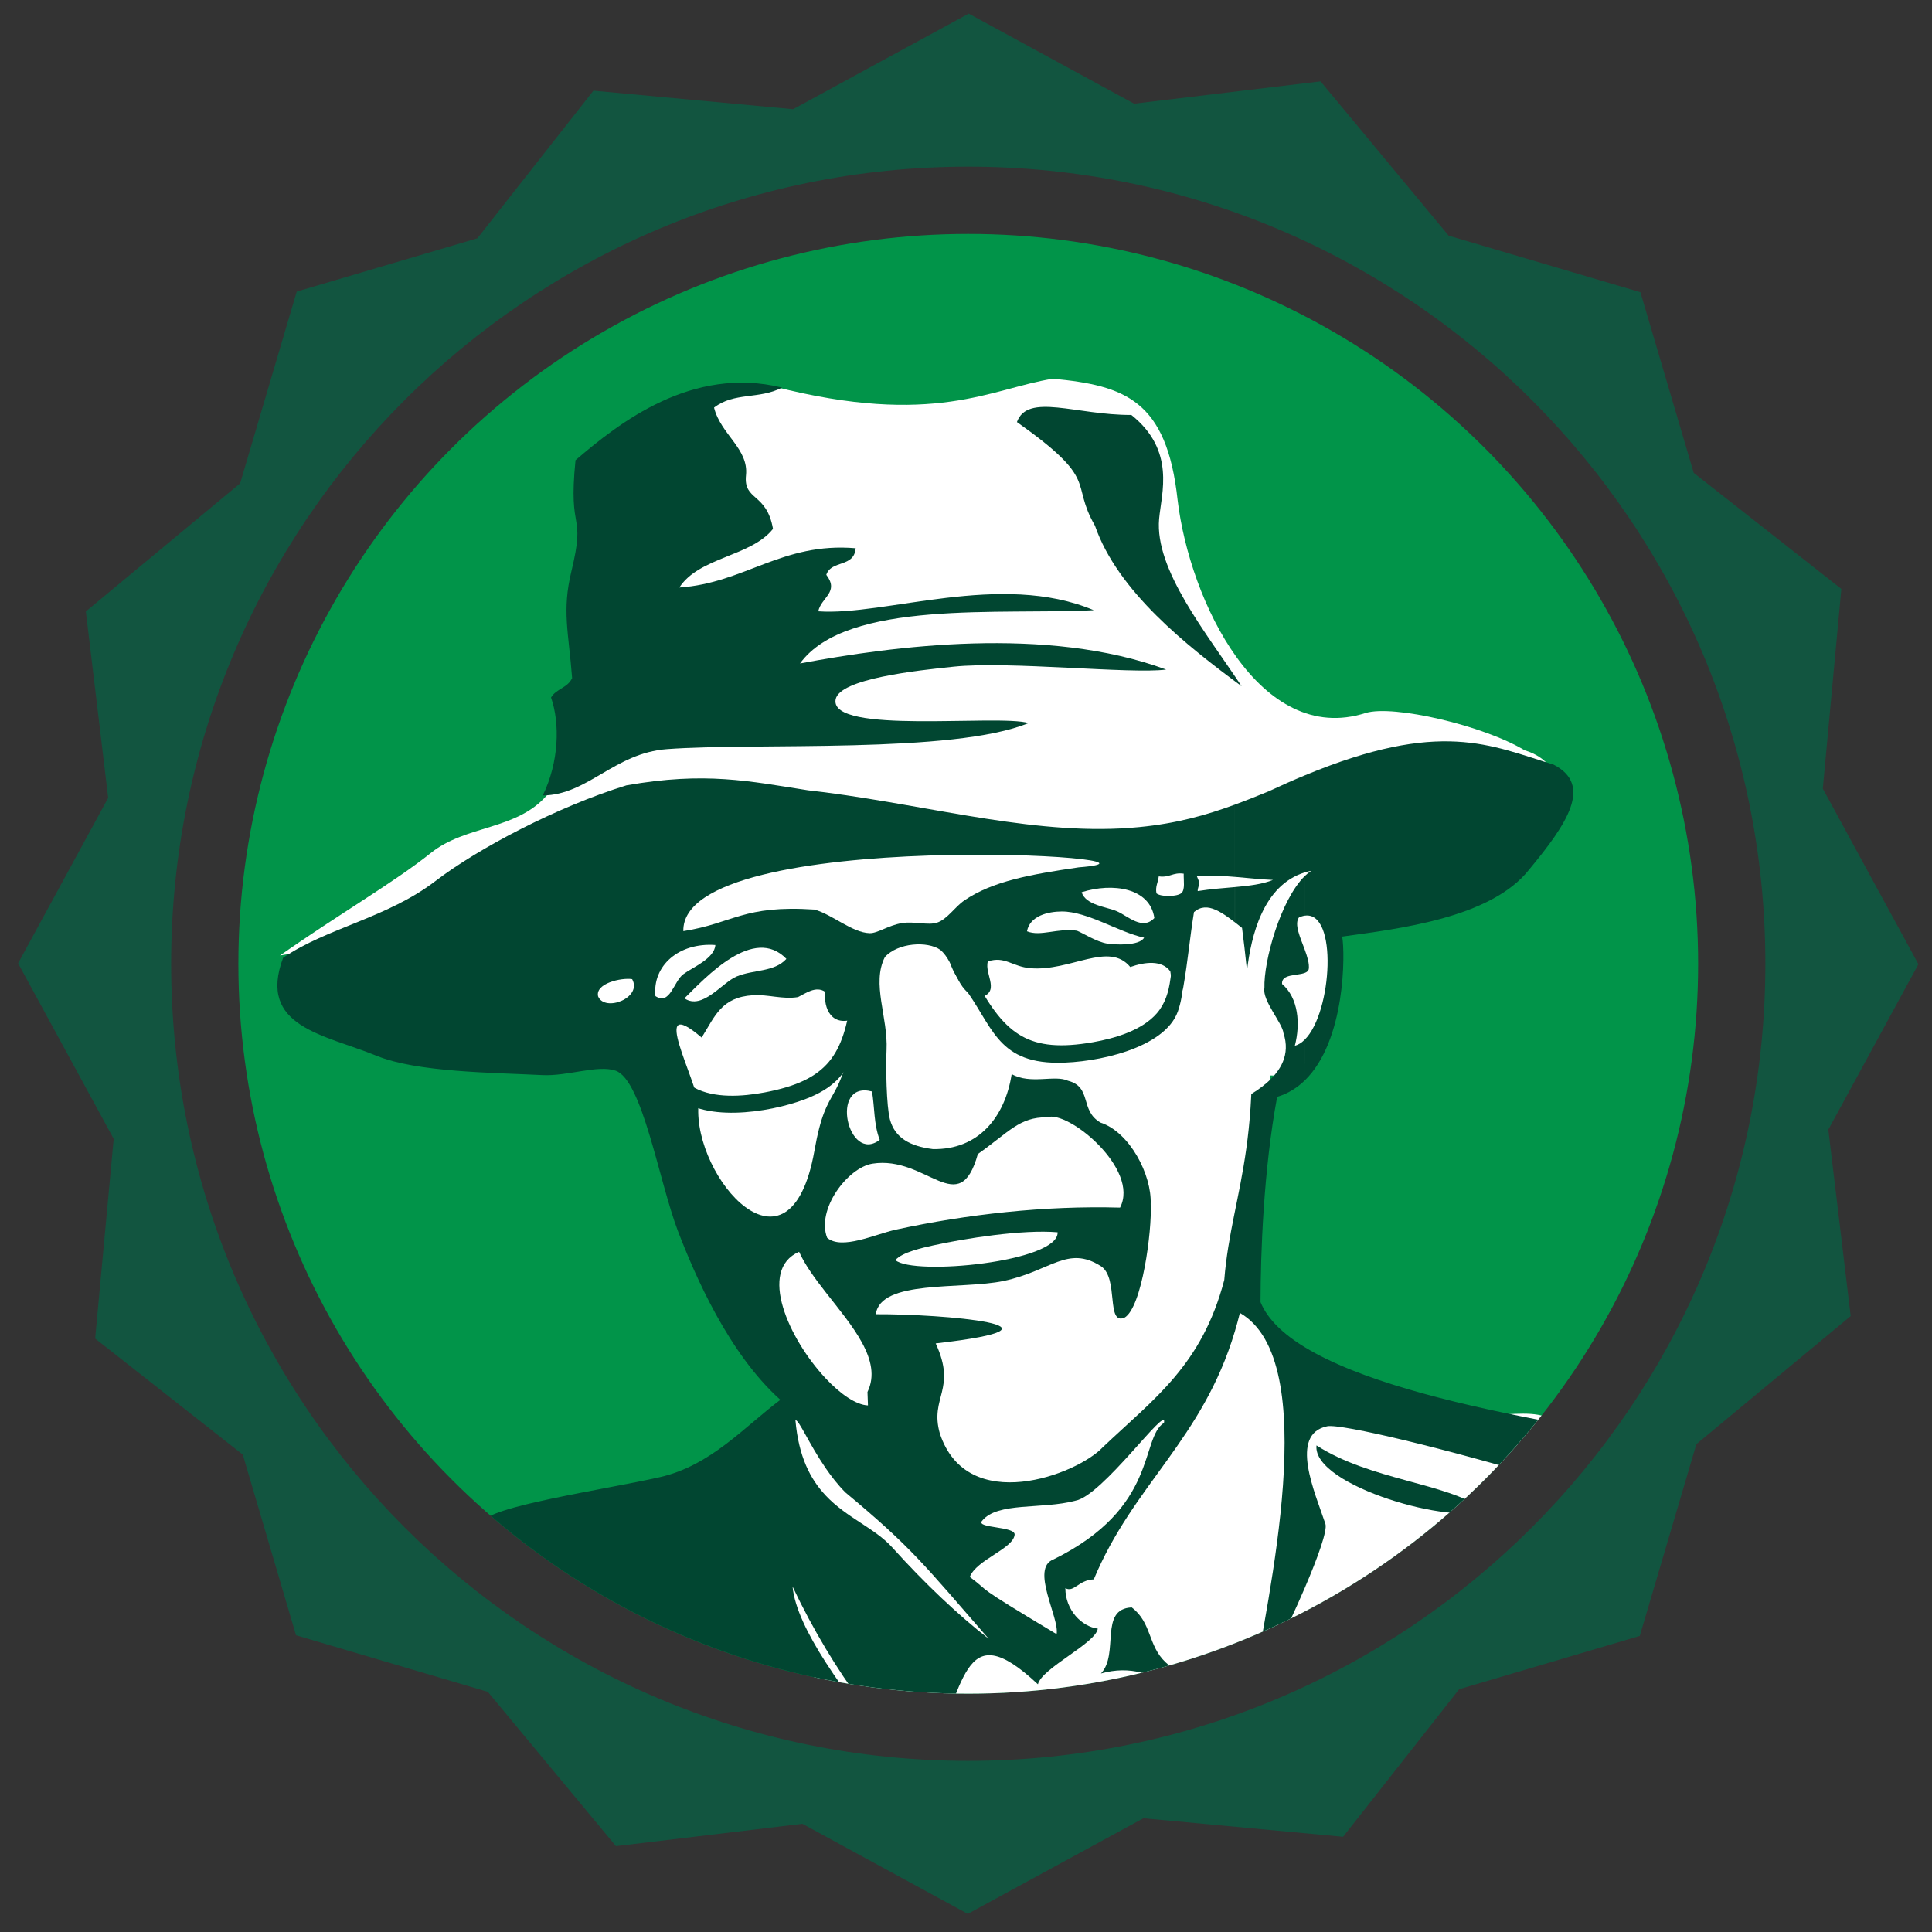 <?xml version="1.0" encoding="utf-8"?>
<!-- Generator: Adobe Illustrator 16.0.0, SVG Export Plug-In . SVG Version: 6.00 Build 0)  -->
<!DOCTYPE svg PUBLIC "-//W3C//DTD SVG 1.1//EN" "http://www.w3.org/Graphics/SVG/1.1/DTD/svg11.dtd">
<svg version="1.1" id="Warstwa_3" xmlns="http://www.w3.org/2000/svg" xmlns:xlink="http://www.w3.org/1999/xlink" x="0px" y="0px"
	 width="201.26px" height="201.26px" viewBox="0 0 201.26 201.26" enable-background="new 0 0 201.26 201.26" xml:space="preserve">
<rect x="0" y="0" width="201.26" height="201.26" fill="#333333" stroke="none"/>
<g>
	<circle fill="#019449" cx="100.865" cy="100.401" r="76.033"/>
	<path fill="#125540" d="M199.844,100.445l-9.959-18.293l1.932-20.805l-15.38-12.088l-5.551-18.818l-19.977-5.891L137.565,8.474
		L118.143,10.8l-17.231-9.382l-18.294,9.958L61.817,9.444L49.73,24.823l-18.819,5.551l-5.895,19.977L8.943,63.695l2.326,19.42
		l-9.384,17.233l9.959,18.289l-1.931,20.805l15.38,12.091l5.546,18.817l19.978,5.892l13.348,16.076l19.423-2.326l17.227,9.38
		l18.298-9.96l20.8,1.932l12.092-15.375l18.814-5.551l5.896-19.977l16.076-13.344l-2.33-19.423L199.844,100.445z M100.865,183.43
		c-45.857,0-83.037-37.175-83.037-83.035c0-45.857,37.179-83.033,83.037-83.033c45.858,0,83.037,37.175,83.037,83.033
		C183.901,146.255,146.723,183.43,100.865,183.43z"/>
	<g>
		<defs>
			<circle id="SVGID_1_" cx="100.865" cy="100.401" r="76.033"/>
		</defs>
		<clipPath id="SVGID_2_">
			<use xlink:href="#SVGID_1_"  overflow="visible"/>
		</clipPath>
		<g clip-path="url(#SVGID_2_)">
			<g>
				<defs>
					<path id="SVGID_3_" d="M38.286,120.631c0,36.087,29.264,65.355,65.356,65.355c36.087,0,65.351-29.269,65.351-65.355
						l-0.601-85.582L11.654,34.854C11.654,34.855,3.477,120.492,38.286,120.631"/>
				</defs>
				<clipPath id="SVGID_4_">
					<use xlink:href="#SVGID_3_"  overflow="visible"/>
				</clipPath>
				<path clip-path="url(#SVGID_4_)" fill="#FFFFFF" d="M81.765,147.67c-3.379,2.188-1.904,14.762-0.397,17.412
					c2.37,4.186,3.554,8.372,3.871,13.175c0.284,4.287,0.261,9.201-1.043,13.285c-0.51,1.591-1.199,3.703-0.798,5.361
					c0.288,1.182,1.102,3.611,1.936,4.492c2.057,2.188,8.679,2.521,11.603,2.943c9.044,1.327,18.151,0.739,27.202,1.608
					c4.628,0.441,9.541,1.379,14.181,1.211c3.8-0.136,7.809,0.473,11.577,0.011c5.162-0.639,10.762-0.728,14.739-4.287
					c2.241-2,3.399-4.761,4.157-7.712c1.565-6.118,1.888-12.756,2.506-19.026c0.878-8.95,1.009-17.729,0.635-26.513
					c-1.934-0.4-3.947-0.607-6.004-0.807c-2.385-0.223-3.389-1.023-5.714-1.443c-1.831-0.329-4.671,0.159-6.542,0.075
					c-1.816-0.078-2.929-0.407-4.612-0.231c-3.252,0.341-7.799-0.429-10.579-1.676c-3.064-1.381-3.654-4.453-5.512-6.812
					c-1.189-1.517-3.067-3.886-5.216-3.917c-1.509,6.098-5.113,11.313-8.185,16.965c-1.621,2.989-3.089,5.76-5.104,8.493
					c-1.76,2.394-3.977,4.579-4.728,7.342c-0.567,2.051-1.351,4.448-3.857,2.732c-1.947-1.336-3.14-3.722-5.019-5.191
					c-1.888-1.474-1.415-4.861-3.523-6.073c-2.571-1.48-3.271-3.826-5.556-5.624C90.467,152.432,83.377,145.174,81.765,147.67"/>
			</g>
			<g>
				<defs>
					<path id="SVGID_5_" d="M38.286,120.631c0,36.087,29.264,65.355,65.356,65.355c36.087,0,65.351-29.269,65.351-65.355
						l-0.601-85.582L11.654,34.854C11.654,34.855,3.477,120.492,38.286,120.631"/>
				</defs>
				<clipPath id="SVGID_6_">
					<use xlink:href="#SVGID_5_"  overflow="visible"/>
				</clipPath>
				<path clip-path="url(#SVGID_6_)" fill="#FFFFFF" d="M29.168,99.536c6.2-4.346,11.891-7.621,15.699-10.668
					c3.673-2.946,8.891-2.354,12.092-6.006c2.45-5.257,4.936-12.546,5.716-17.87c0.875-5.975-0.413-2.934-0.342-8.677
					c-0.991-5.88-1.075-4.852-0.905-8.935c4.143-3.051,14.568-8.278,19.208-7.113c16.685,4.263,22.649,0.192,29.052-0.815
					c7.476,0.718,11.857,2.21,12.986,12.642c1.268,10.584,8.6,25.704,19.591,22.177c2.877-0.879,12.271,1.302,16.552,3.885
					c4.791,1.424,4.553,6.968,0.088,10.379c-4.442,3.392-11.511,4.075-16.921,4.682c-4.442,2.711-0.972,19.315-9.669,18.815
					c-1.303,14.669-3.439,32.682-12.048,35.424c-3.882,4.669-10.566,8.006-17.881,8.334c-2.756,0.265-20.162-11.938-22.236-14.317
					c-5.086-4.245-10.301-17.664-14.674-32.106c-6.329,1.666-16.66-6.816-23.335-6.458c-4.216,0.225-5.255-1.99-8.368-4.168"/>
			</g>
			<g>
				<defs>
					<path id="SVGID_7_" d="M38.286,120.631c0,36.087,29.264,65.355,65.356,65.355c36.087,0,65.351-29.269,65.351-65.355
						l-0.601-85.582L11.654,34.854C11.654,34.855,3.477,120.492,38.286,120.631"/>
				</defs>
				<clipPath id="SVGID_8_">
					<use xlink:href="#SVGID_7_"  overflow="visible"/>
				</clipPath>
				<path clip-path="url(#SVGID_8_)" fill="#014631" d="M81.474,40.377c-2.393,1.246-4.984,0.453-7.09,2.085
					c0.695,2.806,3.619,4.266,3.328,7.049c-0.277,2.696,2.149,1.771,2.813,5.583c-2.292,2.895-7.686,2.92-9.758,6.108
					c6.81-0.456,10.718-4.746,18.37-4.091c-0.168,2.045-2.53,1.197-3.059,2.766c1.377,1.816-0.516,2.334-0.84,3.804
					c6.961,0.502,19.026-4.196,28.698-0.117c-9.53,0.513-25.751-1.152-30.596,5.549c9.687-1.807,25.681-3.961,38.14,0.635
					c-3.648,0.487-16.427-0.902-22.147-0.299c-3.718,0.387-11.926,1.246-12.287,3.428c-0.609,3.682,16.883,1.506,20.102,2.444
					c-7.871,3.242-28.339,2.023-37.665,2.716c-5.478,0.403-8.257,4.782-12.942,4.827c1.688-3.477,1.808-7.473,0.861-10.205
					c0.543-0.919,1.728-0.992,2.196-2.022c-0.367-4.787-1.066-7.025-0.083-11.087c1.562-6.46-0.364-3.725,0.437-11.61
					C64.485,44.055,72.066,38.07,81.474,40.377"/>
			</g>
			<g>
				<defs>
					<path id="SVGID_9_" d="M38.286,120.631c0,36.087,29.264,65.355,65.356,65.355c36.087,0,65.351-29.269,65.351-65.355
						l-0.601-85.582L11.654,34.854C11.654,34.855,3.477,120.492,38.286,120.631"/>
				</defs>
				<clipPath id="SVGID_10_">
					<use xlink:href="#SVGID_9_"  overflow="visible"/>
				</clipPath>
				<path clip-path="url(#SVGID_10_)" fill="#014631" d="M117.855,43.227c4.64,3.714,3.132,8.145,2.891,10.829
					c-0.467,5.287,4.914,11.868,8.595,17.429c-5.7-4.204-12.912-9.887-15.277-16.722c-2.655-4.617,0.586-4.626-8.129-10.797
					C107.042,40.901,112.111,43.25,117.855,43.227"/>
			</g>
			<g>
				<defs>
					<path id="SVGID_11_" d="M38.286,120.631c0,36.087,29.264,65.355,65.356,65.355c36.087,0,65.351-29.269,65.351-65.355
						l-0.601-85.582L11.654,34.854C11.654,34.855,3.477,120.492,38.286,120.631"/>
				</defs>
				<clipPath id="SVGID_12_">
					<use xlink:href="#SVGID_11_"  overflow="visible"/>
				</clipPath>
				<path clip-path="url(#SVGID_12_)" fill="#014631" d="M139.818,97.567c0.314,1.725,0.358,10.854-3.893,14.979v-4.251
					c2.859-2.863,3.452-13.411,0-12.908v-4.128c0.218-0.214,0.442-0.399,0.676-0.551c-0.237,0.047-0.46,0.103-0.676,0.172V80.771
					c14.146-5.876,19.344-3.128,25.916-1.118c4.139,2.124,1.364,6.206-2.509,10.884C155.336,95.682,145.53,96.764,139.818,97.567
					 M135.924,140.342c11.183,6.824,37.74,9.324,45.476,11.527c-0.239,5.752,0.539,9.084,0.186,10.96
					c1.281-3.487-40.468-14.857-43.337-14.25c-3.983,0.838-1.277,6.883-0.179,10.164c0.225,0.67-0.783,3.494-2.146,6.666V140.342
					L135.924,140.342z M135.924,101.348c0.206-0.083,0.359-0.198,0.411-0.384c0.082-0.56-0.143-1.28-0.411-2.02V101.348z
					 M135.924,112.546c-0.798,0.775-1.751,1.376-2.88,1.716c-1.427,7.619-1.725,16.378-1.734,21.381
					c0.722,1.766,2.351,3.323,4.614,4.699v25.067c-1.954,4.568-4.631,9.863-5.432,10.589c1.5-9.442,7.363-34.248-1.33-39.229
					c-0.16,0.655-0.335,1.289-0.52,1.905v-19.699c0.487-1.032,0.989-2.307,1.506-3.871c-0.884,0.085-1.346,0.102-1.506,0.051v-0.159
					c0.702-0.626,6.574-2.861,5.058-7.377c-0.088-1.024-2.237-3.409-1.981-4.704c-0.091-2.778,1.677-9.181,4.205-11.659v4.129
					c-0.195,0.028-0.396,0.091-0.615,0.193c-0.504,0.701,0.137,2.068,0.615,3.364v2.403c-0.811,0.319-2.454,0.096-2.37,1.155
					c1.717,1.467,1.923,4.162,1.333,6.438c0.374-0.1,0.716-0.321,1.037-0.645V112.546L135.924,112.546z M128.643,83.816v7.532
					c1.389,0.116,2.795,0.271,3.969,0.317c-1.114,0.45-2.455,0.607-3.969,0.745v9.193c0.402-0.206,0.819-0.386,1.265-0.516
					c0.427-3.595,1.66-8.861,6.017-10.209V80.771c-1.186,0.489-2.431,1.041-3.751,1.658
					C130.963,82.927,129.805,83.392,128.643,83.816 M128.643,138.675c-3.371,11.305-10.589,15.965-14.702,25.851
					c-1.588,0.057-2.083,1.419-2.961,0.911c-0.004,2.305,1.731,4.024,3.376,4.218c-0.166,1.501-5.842,4.123-6.235,5.801
					c-8.078-7.572-7.4,0.499-11.733,8.361c-0.571,0.468-5.408-3.783-10.4-12.126v-15.93c2.227,2.381,5.125,3.393,6.985,5.464
					c3.337,3.704,6.829,7.006,10.03,9.5c-6.848-7.873-8.061-9.535-14.943-15.263c-0.786-0.793-1.47-1.681-2.072-2.557v-9.342
					c1.546,1.654,3.181,2.788,4.43,2.843l-0.051-1.402c1.599-3.279-1.631-6.902-4.379-10.422V82.545
					c11.494,1.495,22.349,4.626,32.682,3.616c3.897-0.379,6.93-1.226,9.974-2.344v7.532c-1.454-0.123-2.877-0.203-3.962-0.065
					l0.247,0.611c0.021,0.297-0.183,0.638-0.162,0.932c1.38-0.218,2.683-0.312,3.88-0.417v9.193c-9.561,4.965-6.017,30.1,0,17.373
					v19.699H128.643z M85.987,173.127v29.486c0.261,0.018,0.508,0.033,0.773,0.047c0.714-0.312-0.944-1.067-0.427-2.134
					c2.196-1.452,8.42-4.064,10.085-12.21C97.552,187.498,90.46,180.102,85.987,173.127 M128.643,114.996v0.159V114.996z
					 M85.987,171.687c-1.15-1.923-2.31-4.064-3.426-6.416c0.214,2.234,1.602,5.011,3.426,7.856v29.486
					c-61.307-3.602-44.117-15.462-51.725-34.454c2.454-2.242,12.856-8.02,15.953-9.522c0.416-1.692,12.781-3.451,18.546-4.765
					c5.271-1.204,8.762-5.213,12.531-8.048c-5.397-4.847-8.878-12.917-10.681-17.607c-1.974-5.202-3.701-15.749-6.494-16.687
					c-1.866-0.632-4.981,0.6-7.633,0.464c-5.214-0.261-13.051-0.294-17.243-2.007c-5.448-2.224-12.449-3.004-9.747-10.216
					c4.562-3.116,10.839-4.137,15.873-7.994c4.434-3.396,12.667-7.73,19.883-9.964c8.208-1.453,12.833-0.432,18.917,0.514
					c0.611,0.068,1.218,0.144,1.822,0.218v52.037c-1.108-1.416-2.139-2.821-2.744-4.18c-4.333,1.888-1.064,9.093,2.744,13.161v9.342
					c-1.74-2.538-2.748-4.991-3.128-4.967c0.334,3.829,1.57,6.161,3.128,7.822V171.687L85.987,171.687z"/>
			</g>
			<g>
				<defs>
					<path id="SVGID_13_" d="M38.286,120.631c0,36.087,29.264,65.355,65.356,65.355c36.087,0,65.351-29.269,65.351-65.355
						l-0.601-85.582L11.654,34.854C11.654,34.855,3.477,120.492,38.286,120.631"/>
				</defs>
				<clipPath id="SVGID_14_">
					<use xlink:href="#SVGID_13_"  overflow="visible"/>
				</clipPath>
				<path clip-path="url(#SVGID_14_)" fill="#014631" d="M128.967,180.192c-4.746-1.927-8.06-7.612-14.282-5.862
					c1.936-2.022-0.23-6.733,3.208-6.881c2.114,1.596,1.659,3.973,3.544,5.729C123.878,175.455,128.901,175.936,128.967,180.192"/>
			</g>
			<g>
				<defs>
					<path id="SVGID_15_" d="M38.286,120.631c0,36.087,29.264,65.355,65.356,65.355c36.087,0,65.351-29.269,65.351-65.355
						l-0.601-85.582L11.654,34.854C11.654,34.855,3.477,120.492,38.286,120.631"/>
				</defs>
				<clipPath id="SVGID_16_">
					<use xlink:href="#SVGID_15_"  overflow="visible"/>
				</clipPath>
				<path clip-path="url(#SVGID_16_)" fill="#FFFFFF" d="M112.029,156.329c-3.495,0.938-8.146,0.095-9.743,2.119
					c-0.603,0.766,3.511,0.533,3.409,1.432c-0.163,1.467-3.978,2.595-4.671,4.392c2.443,1.817-0.065,0.506,9.044,5.962
					c0.326-1.675-2.777-6.865-0.325-7.788c10.967-5.392,8.986-12.573,11.512-14.233C121.671,146.167,114.846,155.83,112.029,156.329
					"/>
			</g>
			<g>
				<defs>
					<path id="SVGID_17_" d="M38.286,120.631c0,36.087,29.264,65.355,65.356,65.355c36.087,0,65.351-29.269,65.351-65.355
						l-0.601-85.582L11.654,34.854C11.654,34.855,3.477,120.492,38.286,120.631"/>
				</defs>
				<clipPath id="SVGID_18_">
					<use xlink:href="#SVGID_17_"  overflow="visible"/>
				</clipPath>
				<path clip-path="url(#SVGID_18_)" fill="#014631" d="M109.263,205.359c0.663-0.009,1.32-0.017,1.983-0.022
					c-0.705-7.739-3.546-19.119-1.638-28.139C105.853,180.119,108.702,200.393,109.263,205.359"/>
			</g>
			<g>
				<defs>
					<path id="SVGID_19_" d="M38.286,120.631c0,36.087,29.264,65.355,65.356,65.355c36.087,0,65.351-29.269,65.351-65.355
						l-0.601-85.582L11.654,34.854C11.654,34.855,3.477,120.492,38.286,120.631"/>
				</defs>
				<clipPath id="SVGID_20_">
					<use xlink:href="#SVGID_19_"  overflow="visible"/>
				</clipPath>
				<path clip-path="url(#SVGID_20_)" fill="#014631" d="M154.456,157.192c-3.753-2.704-11.738-3.02-17.314-6.621
					C136.677,154.833,151.923,159.034,154.456,157.192"/>
			</g>
			<g>
				<defs>
					<path id="SVGID_21_" d="M38.286,120.631c0,36.087,29.264,65.355,65.356,65.355c36.087,0,65.351-29.269,65.351-65.355
						l-0.601-85.582L11.654,34.854C11.654,34.855,3.477,120.492,38.286,120.631"/>
				</defs>
				<clipPath id="SVGID_22_">
					<use xlink:href="#SVGID_21_"  overflow="visible"/>
				</clipPath>
				<path clip-path="url(#SVGID_22_)" fill="#FFFFFF" d="M97.21,129.737c-0.996,0.221-3.242,0.701-3.934,1.532
					c1.874,1.648,17.047,0.202,16.896-2.901C106.504,128.054,100.42,129.026,97.21,129.737"/>
			</g>
			<g>
				<defs>
					<path id="SVGID_23_" d="M38.286,120.631c0,36.087,29.264,65.355,65.356,65.355c36.087,0,65.351-29.269,65.351-65.355
						l-0.601-85.582L11.654,34.854C11.654,34.855,3.477,120.492,38.286,120.631"/>
				</defs>
				<clipPath id="SVGID_24_">
					<use xlink:href="#SVGID_23_"  overflow="visible"/>
				</clipPath>
				<path clip-path="url(#SVGID_24_)" fill="#FFFFFF" d="M109.069,116.39c-2.874-0.027-3.946,1.524-7.205,3.828
					c-1.951,6.965-5.324,0.103-10.996,1.003c-2.593,0.438-5.836,4.765-4.705,7.719c1.514,1.308,4.999-0.371,7.158-0.844
					c7.367-1.602,15.514-2.518,23.355-2.297C118.766,121.794,111.25,115.606,109.069,116.39"/>
			</g>
			<g>
				<defs>
					<path id="SVGID_25_" d="M38.286,120.631c0,36.087,29.264,65.355,65.356,65.355c36.087,0,65.351-29.269,65.351-65.355
						l-0.601-85.582L11.654,34.854C11.654,34.855,3.477,120.492,38.286,120.631"/>
				</defs>
				<clipPath id="SVGID_26_">
					<use xlink:href="#SVGID_25_"  overflow="visible"/>
				</clipPath>
				<path clip-path="url(#SVGID_26_)" fill="#FFFFFF" d="M91.641,118.737c-0.62-1.601-0.524-3.359-0.801-5.038
					C86.35,112.515,88.33,121.294,91.641,118.737"/>
			</g>
			<g>
				<defs>
					<path id="SVGID_27_" d="M38.286,120.631c0,36.087,29.264,65.355,65.356,65.355c36.087,0,65.351-29.269,65.351-65.355
						l-0.601-85.582L11.654,34.854C11.654,34.855,3.477,120.492,38.286,120.631"/>
				</defs>
				<clipPath id="SVGID_28_">
					<use xlink:href="#SVGID_27_"  overflow="visible"/>
				</clipPath>
				<path clip-path="url(#SVGID_28_)" fill="#FFFFFF" d="M83.124,103.869c-1.617,0.262-3.095-0.295-4.688-0.195
					c-3.282,0.205-3.942,2.16-5.343,4.411c-5.639-4.817-0.439,4.514-0.338,7.058c-0.529,7.528,9.516,19.132,12.082,4.749
					c1.341-7.61,2.656-3.893,4.297-13.817c-2.506,1.034-3.375-1.067-3.158-2.743C84.99,102.637,83.85,103.53,83.124,103.869"/>
			</g>
			<g>
				<defs>
					<path id="SVGID_29_" d="M38.286,120.631c0,36.087,29.264,65.355,65.356,65.355c36.087,0,65.351-29.269,65.351-65.355
						l-0.601-85.582L11.654,34.854C11.654,34.855,3.477,120.492,38.286,120.631"/>
				</defs>
				<clipPath id="SVGID_30_">
					<use xlink:href="#SVGID_29_"  overflow="visible"/>
				</clipPath>
				<path clip-path="url(#SVGID_30_)" fill="#FFFFFF" d="M62.304,103.788c0.693,1.686,4.642,0.157,3.546-1.79
					C64.708,101.826,61.996,102.442,62.304,103.788"/>
			</g>
			<g>
				<defs>
					<path id="SVGID_31_" d="M38.286,120.631c0,36.087,29.264,65.355,65.356,65.355c36.087,0,65.351-29.269,65.351-65.355
						l-0.601-85.582L11.654,34.854C11.654,34.855,3.477,120.492,38.286,120.631"/>
				</defs>
				<clipPath id="SVGID_32_">
					<use xlink:href="#SVGID_31_"  overflow="visible"/>
				</clipPath>
				<path clip-path="url(#SVGID_32_)" fill="#FFFFFF" d="M71.296,103.998c1.881,1.261,3.909-1.642,5.444-2.278
					c1.778-0.741,3.909-0.434,5.18-1.832C78.518,96.365,73.55,101.782,71.296,103.998"/>
			</g>
			<g>
				<defs>
					<path id="SVGID_33_" d="M38.286,120.631c0,36.087,29.264,65.355,65.356,65.355c36.087,0,65.351-29.269,65.351-65.355
						l-0.601-85.582L11.654,34.854C11.654,34.855,3.477,120.492,38.286,120.631"/>
				</defs>
				<clipPath id="SVGID_34_">
					<use xlink:href="#SVGID_33_"  overflow="visible"/>
				</clipPath>
				<path clip-path="url(#SVGID_34_)" fill="#FFFFFF" d="M110.604,94.951c-1.377,0.007-3.319,0.427-3.621,2.064
					c1.4,0.58,3.241-0.367,5.206-0.061c0.628,0.25,2.021,1.162,3.17,1.346c0.728,0.116,3.338,0.266,3.825-0.621
					C116.563,97.125,113.278,94.938,110.604,94.951"/>
			</g>
			<g>
				<defs>
					<path id="SVGID_35_" d="M38.286,120.631c0,36.087,29.264,65.355,65.356,65.355c36.087,0,65.351-29.269,65.351-65.355
						l-0.601-85.582L11.654,34.854C11.654,34.855,3.477,120.492,38.286,120.631"/>
				</defs>
				<clipPath id="SVGID_36_">
					<use xlink:href="#SVGID_35_"  overflow="visible"/>
				</clipPath>
				<path clip-path="url(#SVGID_36_)" fill="#FFFFFF" d="M124.38,95.014c-0.445,2.756-0.63,5.036-1.115,7.826
					c-0.233,0.904-0.396,2.751-1.822,2.654c-0.019-1.602,0.817-2.389,0.471-4.304c-0.871-1.2-2.624-0.996-4.171-0.454
					c-2.236-2.712-6.217,0.476-10.404,0.125c-1.907-0.163-2.642-1.291-4.435-0.708c-0.393,1.381,1.488,3.291-0.995,3.802
					c-2.368-0.627-2.339-3.639-3.959-5.009c-1.341-0.936-4.411-0.747-5.771,0.753c-1.411,2.769,0.34,6.271,0.174,9.688
					c-0.082,1.728-0.019,5.855,0.355,7.238c0.522,1.908,2.072,2.773,4.46,3.077c4.753,0.107,7.529-3.335,8.219-7.812
					c1.965,1.113,4.501,0.042,5.87,0.693c2.537,0.651,1.196,3.115,3.4,4.366c3.021,0.987,5.335,5.425,5.211,8.49
					c0.153,2.732-0.9,10.799-2.737,11.832c-1.938,0.78-0.563-4.134-2.438-5.366c-3.485-2.22-5.222,0.499-10.154,1.537
					c-4.436,0.923-12.816-0.173-13.302,3.464c6.938-0.038,21.902,1.25,6.237,3.039c2.232,4.824-0.659,5.587,0.435,9.397
					c2.849,8.615,14.299,4.275,16.977,1.412c5.342-5.069,10.319-8.525,12.649-17.418c0.782-9.688,4.727-14.615,1.852-36.673
					C127.329,95.039,125.77,93.812,124.38,95.014"/>
			</g>
			<g>
				<defs>
					<path id="SVGID_37_" d="M38.286,120.631c0,36.087,29.264,65.355,65.356,65.355c36.087,0,65.351-29.269,65.351-65.355
						l-0.601-85.582L11.654,34.854C11.654,34.855,3.477,120.492,38.286,120.631"/>
				</defs>
				<clipPath id="SVGID_38_">
					<use xlink:href="#SVGID_37_"  overflow="visible"/>
				</clipPath>
				<path clip-path="url(#SVGID_38_)" fill="#FFFFFF" d="M112.674,92.945c0.433,1.36,2.582,1.511,3.668,1.98
					c1.158,0.501,2.67,2.038,3.908,0.709C119.799,92.484,115.91,91.923,112.674,92.945"/>
			</g>
			<g>
				<defs>
					<path id="SVGID_39_" d="M38.286,120.631c0,36.087,29.264,65.355,65.356,65.355c36.087,0,65.351-29.269,65.351-65.355
						l-0.601-85.582L11.654,34.854C11.654,34.855,3.477,120.492,38.286,120.631"/>
				</defs>
				<clipPath id="SVGID_40_">
					<use xlink:href="#SVGID_39_"  overflow="visible"/>
				</clipPath>
				<path clip-path="url(#SVGID_40_)" fill="#FFFFFF" d="M120.71,91.294c-0.082,0.66-0.376,1.067-0.239,1.77
					c0.479,0.383,2.129,0.363,2.601-0.028c0.401-0.371,0.216-1.297,0.237-2.024C122.169,90.849,121.848,91.456,120.71,91.294"/>
			</g>
			<g>
				<defs>
					<path id="SVGID_41_" d="M38.286,120.631c0,36.087,29.264,65.355,65.356,65.355c36.087,0,65.351-29.269,65.351-65.355
						l-0.601-85.582L11.654,34.854C11.654,34.855,3.477,120.492,38.286,120.631"/>
				</defs>
				<clipPath id="SVGID_42_">
					<use xlink:href="#SVGID_41_"  overflow="visible"/>
				</clipPath>
				<path clip-path="url(#SVGID_42_)" fill="#FFFFFF" d="M71.185,96.999c5.225-0.826,6.229-2.739,13.656-2.248
					c1.844,0.503,3.935,2.412,5.754,2.46c0.819,0.023,1.955-0.823,3.37-1.05c1.276-0.204,2.707,0.26,3.64-0.044
					c1.067-0.345,1.862-1.641,2.838-2.307c2.956-2.024,6.93-2.725,11.933-3.457C125.897,89.307,70.924,85.903,71.185,96.999"/>
			</g>
			<g>
				<defs>
					<path id="SVGID_43_" d="M38.286,120.631c0,36.087,29.264,65.355,65.356,65.355c36.087,0,65.351-29.269,65.351-65.355
						l-0.601-85.582L11.654,34.854C11.654,34.855,3.477,120.492,38.286,120.631"/>
				</defs>
				<clipPath id="SVGID_44_">
					<use xlink:href="#SVGID_43_"  overflow="visible"/>
				</clipPath>
				<path clip-path="url(#SVGID_44_)" fill="#014631" d="M122.7,105.362c-1.371,3.853-8.486,5.359-12.533,5.347
					c-6.415-0.02-6.802-4.015-9.848-8.001c-2.656-3.471-1.139-5.091,1.423-0.409c2.998,5.482,5.444,7.428,12.105,6.271
					c2.317-0.406,5.128-1.237,6.669-3.021c0.88-1.022,1.232-2.255,1.407-3.561C122.463,98.088,124.006,101.634,122.7,105.362"/>
			</g>
			<g>
				<defs>
					<path id="SVGID_45_" d="M38.286,120.631c0,36.087,29.264,65.355,65.356,65.355c36.087,0,65.351-29.269,65.351-65.355
						l-0.601-85.582L11.654,34.854C11.654,34.855,3.477,120.492,38.286,120.631"/>
				</defs>
				<clipPath id="SVGID_46_">
					<use xlink:href="#SVGID_45_"  overflow="visible"/>
				</clipPath>
				<path clip-path="url(#SVGID_46_)" fill="#014631" d="M70.215,113.896c2.664,3.12,9.86,2.045,13.635,0.617
					c5.996-2.259,4.923-6.134,6.338-10.926c1.23-4.17-0.772-5.153-1.479,0.117c-0.83,6.174-2.422,8.849-9.065,10.096
					c-2.314,0.432-5.238,0.636-7.318-0.496c-1.198-0.646-3.25-2.708-3.887-3.863C66.528,105.981,66.358,109.911,70.215,113.896"/>
			</g>
			<g>
				<defs>
					<path id="SVGID_47_" d="M38.286,120.631c0,36.087,29.264,65.355,65.356,65.355c36.087,0,65.351-29.269,65.351-65.355
						l-0.601-85.582L11.654,34.854C11.654,34.855,3.477,120.492,38.286,120.631"/>
				</defs>
				<clipPath id="SVGID_48_">
					<use xlink:href="#SVGID_47_"  overflow="visible"/>
				</clipPath>
				<path clip-path="url(#SVGID_48_)" fill="#FFFFFF" d="M74.52,98.444c-0.089,1.423-2.401,2.337-3.339,3.041
					c-1.01,0.752-1.377,3.287-2.904,2.28C67.952,100.595,70.721,98.17,74.52,98.444"/>
			</g>
		</g>
	</g>
</g>
</svg>
